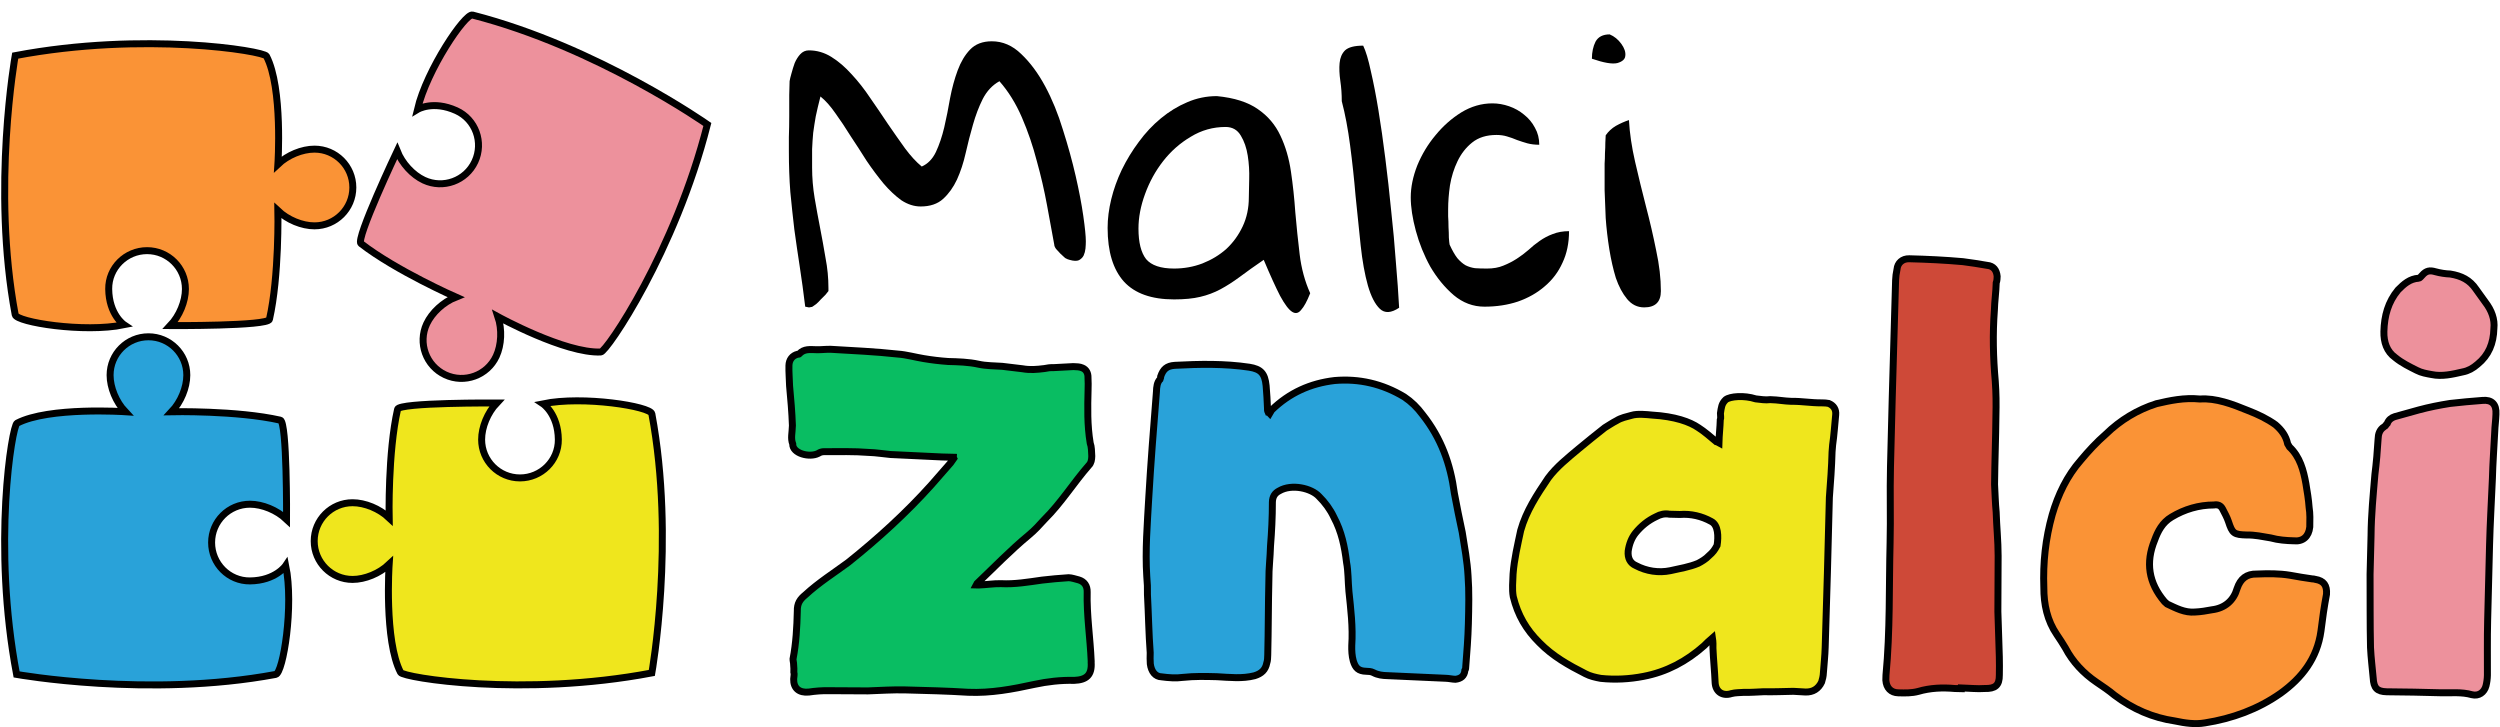 <svg xmlns="http://www.w3.org/2000/svg" fill="none" viewBox="0 0 1076 313" height="313" width="1076">
<path stroke-width="3" stroke="black" fill="#09BD62" d="M410.344 196.803C410.344 196.803 410.34 196.968 410.497 197.303L409.124 199.252L400.777 208.792C389.884 220.913 377.862 231.847 365.032 242.1C358.963 246.575 352.408 250.706 346.649 256.014C344.285 257.938 343.082 259.726 343.163 263.034C342.987 269.971 342.65 276.74 341.317 283.648C341.3 284.309 341.606 285.308 341.585 286.134C341.721 287.295 341.695 288.286 341.67 289.277C341.976 290.276 341.62 291.259 341.595 292.25C341.494 296.215 343.924 298.26 348.069 297.869C350.891 297.445 353.875 297.19 357.181 297.274L373.554 297.359C379.017 297.167 384.319 296.805 389.609 296.939C398.866 297.174 407.792 297.401 416.71 297.957C426.458 298.37 435.765 296.623 445.246 294.549C450.734 293.366 456.541 292.687 462.326 292.834C467.624 292.637 469.993 290.549 469.635 285.085L469.648 284.59C469.238 274.662 467.671 264.704 467.923 254.793C467.99 252.15 466.713 250.3 464.251 249.576C462.771 249.208 461.296 248.675 459.974 248.641C455.998 248.871 452.184 249.27 448.535 249.673C442.559 250.514 436.744 251.523 430.797 251.207C427.657 251.127 424.334 251.704 421.189 251.79L420.197 251.764L420.544 251.112C427.833 244.189 434.798 236.928 442.739 230.353C445.273 228.268 447.316 226.006 449.527 223.583C456.824 216.33 462.001 207.866 468.644 200.266C469.661 199.3 469.864 197.817 469.902 196.331C469.787 194.344 469.837 192.362 469.218 190.693C467.927 182.892 468.116 175.459 468.308 167.86C468.355 166.043 468.396 164.391 468.277 162.57C468.327 160.588 467.539 159.08 465.902 158.378C464.758 157.853 463.436 157.819 461.948 157.781L453.501 158.228C452.013 158.191 450.852 158.326 449.521 158.623C446.203 159.035 443.384 159.294 440.091 158.715L431.351 157.666C427.884 157.413 424.408 157.49 421.119 156.746C416.842 155.811 412.379 155.697 408.081 155.588C404.449 155.331 400.986 154.913 397.527 154.329C393.903 153.741 390.127 152.654 386.494 152.396C376.762 151.323 367.014 150.91 357.6 150.341C355.451 150.286 353.459 150.566 351.476 150.516C348.666 150.445 346.029 150.047 343.987 152.31C343.983 152.475 343.487 152.462 343.322 152.458C340.991 153.06 339.622 154.843 339.559 157.321C339.484 160.295 339.748 162.946 339.833 166.089C340.352 171.722 340.867 177.52 341.055 183.145C340.971 186.448 340.255 188.579 341.184 191.082C341.079 195.211 348.476 197.052 352.163 195.162C352.837 194.683 353.837 194.378 354.663 194.399C360.949 194.393 367.734 194.235 373.842 194.72C377.148 194.804 380.442 195.383 383.247 195.62L405.385 196.677L410.344 196.803Z"></path>
<path stroke-width="3" stroke="black" fill="#29A2D9" d="M546.455 177.942C546.294 177.773 546.137 177.438 545.806 177.43C545.492 176.76 545.505 176.265 545.522 175.604C545.436 172.461 545.185 169.315 544.938 166.002C544.411 160.7 542.639 158.837 537.697 158.05C526.986 156.456 516.229 156.679 505.629 157.237C502.149 157.479 500.624 158.928 499.552 162.041C499.544 162.372 499.531 162.867 499.358 163.193C498.002 164.481 497.782 166.624 497.732 168.607C496.515 183.948 495.303 199.124 494.422 214.308C493.807 225.532 492.856 236.913 493.567 248.006C493.827 250.822 493.929 253.304 493.862 255.947C494.314 264.223 494.43 272.656 495.047 280.936C495.006 282.588 494.964 284.24 495.091 285.731C495.503 289.047 497.267 291.241 499.912 291.308C502.879 291.714 506.181 291.963 509.169 291.543C514.144 291.008 518.773 291.125 523.732 291.251C529.348 291.559 534.625 292.188 539.952 290.836C542.953 289.92 544.647 288.31 545.219 285.35C545.575 284.367 545.608 283.045 545.637 281.889C545.91 271.152 545.856 260.242 546.132 249.339C546.084 244.71 546.702 239.932 546.828 234.977C547.313 228.873 547.638 222.6 547.636 216.154C547.699 213.676 548.728 212.215 550.572 211.27C555.945 208.1 564.494 210.135 567.712 213.688C570.294 216.233 572.533 219.265 574.102 222.611C577.419 228.811 578.743 235.29 579.563 242.088C580.293 245.908 580.184 250.203 580.571 254.511C581.37 262.134 582.33 269.927 581.798 277.848C581.744 279.995 581.85 282.312 582.457 284.476C583.374 287.475 584.662 288.83 587.968 288.914C588.96 288.939 590.117 288.968 591.097 289.489C593.055 290.53 595.034 290.746 597.183 290.8L622.296 291.933C623.619 291.967 625.098 292.335 626.42 292.368C628.743 292.097 630.26 290.978 630.488 288.505C630.831 288.017 630.844 287.522 630.861 286.861C631.346 280.758 631.836 274.489 631.991 268.377C632.167 261.439 632.343 254.502 631.849 247.878C631.513 241.588 630.345 235.442 629.348 229.136C628.168 223.486 626.984 218.002 625.969 212.356C624.304 199.752 620.287 188.575 612.273 178.455C610.035 175.423 607.453 172.878 604.362 170.816C594.913 165.122 584.88 162.884 574.437 163.776C563.985 164.998 554.95 169.066 547.319 176.476L546.455 177.942Z"></path>
<path stroke-width="3" stroke="black" fill="#EFE61D" d="M737.033 274.513C737.318 276.339 737.28 277.825 737.251 278.981C737.456 283.945 737.991 288.918 738.196 293.882C738.43 297.689 741.355 299.747 745.191 298.522C746.856 298.068 748.84 298.119 750.497 297.995C753.638 298.075 756.291 297.812 759.105 297.718C763.238 297.823 767.709 297.606 771.846 297.545C773.664 297.591 775.313 297.798 777.131 297.845C780.272 297.924 782.624 296.496 784.022 293.557C784.382 292.409 784.75 290.93 784.784 289.609C785.041 285.979 785.468 282.188 785.56 278.554C786.274 256.919 786.815 235.61 787.36 214.136C787.854 207.702 788.356 200.938 788.52 194.496C788.545 193.505 788.735 192.518 788.76 191.527C789.361 187.41 789.639 182.954 790.083 178.503C790.307 176.194 789.192 174.513 787.064 173.632C786.242 173.446 785.25 173.421 784.258 173.396C779.13 173.431 776.006 172.691 770.877 172.726C767.902 172.651 765.435 172.092 761.964 172.004C759.806 172.28 757.666 171.895 755.687 171.68C750.6 170.063 744.632 170.573 742.776 172.013C740.912 173.784 740.87 175.436 740.477 177.905C740.452 178.896 740.757 179.896 740.405 180.713C740.326 183.852 739.911 187.147 739.823 190.616C739.171 190.269 739.01 190.1 738.679 190.091C736.25 188.046 733.498 185.662 731.056 184.113C727.317 181.538 720.925 179.227 711.016 178.645C708.706 178.422 704.747 177.991 702.246 178.754C700.081 179.36 697.754 179.797 695.737 181.068C693.894 182.013 692.546 182.97 690.698 184.081C686.986 186.962 683.101 190.169 679.384 193.215C674.821 197.066 669.927 200.909 666.33 205.777C661.517 212.927 656.874 219.917 654.511 228.287C653.195 234.535 651.717 240.613 651.223 247.047C651.139 250.35 650.729 253.481 651.307 256.801C653.254 264.784 656.901 270.993 662.548 276.59C668.352 282.523 675.203 286.333 682.388 289.986C684.346 291.028 686.813 291.586 688.954 291.971C695.057 292.622 701.351 292.286 707.335 291.115C717.308 289.219 725.86 284.643 733.474 277.894C734.491 276.928 735.512 275.797 737.033 274.513ZM722.997 221.429C727.804 221.055 732.407 222.164 736.485 224.416C739.588 225.982 739.627 230.942 739.035 234.729C737.993 236.686 737.307 237.66 735.447 239.266C734.256 240.558 732.408 241.668 730.9 242.456C727.221 244.016 722.902 244.733 718.91 245.623C713.922 246.654 708.649 245.859 704.079 243.429C701.625 242.375 700.522 240.198 700.763 237.229C701.169 234.264 702.232 231.481 703.94 229.376C706.329 226.461 709.202 224.055 712.885 222.33C714.563 221.381 716.559 220.935 718.534 221.316C720.022 221.354 721.51 221.391 722.997 221.429Z"></path>
<path stroke-width="3" stroke="black" fill="#CE4938" d="M844.157 296.404C844.157 296.404 844.157 296.404 844.166 296.074C847.637 296.162 850.935 296.576 854.249 296.33C858.712 296.443 860.568 295.002 860.516 290.538C860.646 285.418 860.454 279.958 860.257 274.664L859.885 263.249L859.997 239.285C859.995 232.839 859.328 226.541 859.152 220.42C858.757 216.443 858.692 212.475 858.462 208.502C858.548 198.587 858.961 188.845 859.047 178.93C859.172 173.974 859.133 169.014 858.763 164.046C857.861 153.941 857.625 143.687 858.377 133.623C858.477 129.658 859.074 125.707 859.174 121.742C859.53 120.759 859.555 119.768 859.576 118.943C859.313 116.291 858.036 114.441 855.23 114.204C851.772 113.62 848.313 113.037 844.85 112.618C837.094 111.926 829.494 111.568 821.725 111.371C818.75 111.295 816.716 113.227 816.483 115.866C816.107 117.674 815.904 119.157 815.866 120.644C815.434 137.658 814.842 154.502 814.414 171.351L813.664 200.919C813.387 211.821 813.772 222.74 813.496 233.642C813.014 252.639 813.528 271.495 811.719 290.623L811.665 292.77C811.912 296.082 813.845 298.115 816.985 298.194C819.961 298.27 822.771 298.341 825.602 297.587C830.768 296.065 836.066 295.868 841.347 296.333L844.157 296.404Z"></path>
<path stroke-width="3" stroke="black" fill="#FA9336" d="M946.894 171.737C939.964 171.065 933.975 172.401 928.152 173.741C919.981 176.343 912.591 180.784 906.316 186.906C902.426 190.278 898.854 194.155 895.612 198.039C889.651 204.83 885.809 212.832 883.273 221.528C880.364 231.868 879.273 242.253 879.666 252.842C879.647 260.114 881.125 267.094 885.271 273.15C886.709 275.17 887.659 276.847 888.931 278.862C892.086 284.893 896.758 289.805 902.286 293.582C905.05 295.47 907.653 297.189 910.082 299.234C918.035 305.221 926.543 308.908 936.101 310.307C940.543 311.246 944.828 311.851 948.981 311.13C960.772 309.28 971.791 305.262 981.558 298.402C990.656 291.856 997.321 283.43 998.945 271.571C999.575 266.297 1000.37 260.863 1001.33 255.763C1001.59 251.968 1000.16 249.948 996.531 249.36C996.04 249.183 995.544 249.17 995.213 249.162C992.081 248.752 988.952 248.176 985.659 247.597C980.882 246.815 976.25 246.862 971.282 247.067C966.985 246.958 964.285 249.038 962.854 253.299C961.402 258.387 957.677 261.763 952.036 262.447C949.709 262.883 947.217 263.316 944.733 263.418C940.258 263.801 936.506 261.722 932.746 259.974L931.614 258.953C924.707 250.844 923.442 242.052 927.322 232.563C928.744 228.632 930.659 224.879 934.689 222.502C940.232 219.172 946.399 217.344 952.849 217.343C954.676 217.059 955.82 217.583 956.609 219.091C957.555 220.933 958.505 222.61 959.12 224.444C960.808 229.611 961.457 230.123 967.077 230.266C970.387 230.184 973.842 230.933 977.301 231.517C980.586 232.427 984.053 232.68 987.193 232.76C991.152 233.191 993.69 230.941 994.126 226.82C994.197 224.012 994.272 221.038 993.843 218.383C993.601 214.905 993.023 211.585 992.45 208.099C991.436 202.454 989.929 196.63 985.406 192.383L984.613 191.041C983.874 187.551 981.954 185.023 979.363 182.808C975.79 180.238 971.703 178.317 967.608 176.725C960.733 173.906 953.688 171.248 946.894 171.737Z"></path>
<path stroke-width="3" stroke="black" fill="#ED919C" d="M1071.5 234.733C1071.75 224.987 1072.32 215.58 1072.73 206.003C1072.9 199.231 1073.4 192.632 1073.73 185.864C1073.8 183.386 1074.19 180.916 1074.26 178.273C1074.53 173.983 1072.43 171.946 1068.45 172.341C1063.65 172.715 1059.17 173.097 1054.52 173.641C1050.04 174.353 1045.55 175.231 1041.06 176.44L1030.73 179.318C1029.23 179.776 1028.05 180.738 1027.51 182.212C1027 182.695 1026.65 183.512 1026.15 183.665C1024.13 184.936 1023.59 186.906 1023.54 188.888C1023.24 194.004 1022.78 199.282 1022.16 204.225C1021.44 212.802 1020.56 221.705 1020.5 230.464L1020.08 247.148C1020.14 257.728 1020.03 268.304 1020.27 278.723C1020.48 283.191 1021.04 287.503 1021.42 291.81C1021.64 296.114 1023.09 297.638 1027.23 297.743C1035 297.775 1042.93 297.976 1050.54 298.169C1055 298.282 1059.48 297.735 1063.92 299.004C1066.87 299.74 1069.23 297.982 1069.97 295.191C1070.34 293.712 1070.54 292.23 1070.58 290.578C1070.61 282.81 1070.48 275.038 1070.68 267.109L1071.5 234.733ZM1073.37 141.391C1073.8 137.435 1072.41 133.598 1069.69 130.058L1065.7 124.502C1062.99 120.466 1059.39 118.722 1054.61 117.94C1052.63 117.89 1050.16 117.496 1048.19 116.95C1045.73 116.227 1044.23 116.519 1042.53 118.46C1042.02 118.943 1041.5 119.756 1041.01 119.743C1037.2 119.977 1034.66 122.227 1032.11 124.807C1027.84 129.988 1026.21 135.897 1026.03 142.67C1025.92 147.295 1027.3 151.297 1030.88 153.867C1033.79 156.255 1037.06 157.826 1040.17 159.392C1042.12 160.433 1044.43 160.822 1046.57 161.207C1051.01 162.146 1055.5 161.103 1060 160.06C1062.32 159.623 1064.34 158.517 1066.37 156.751C1071.1 152.904 1073.21 147.833 1073.37 141.391Z"></path>
<path fill="black" d="M339.53 65.115C339.53 63.865 339.53 61.834 339.53 59.021C339.634 56.104 339.687 53.084 339.687 49.959C339.687 46.729 339.687 43.709 339.687 40.896C339.791 38.084 339.843 36.104 339.843 34.959C339.947 34.229 340.207 33.136 340.624 31.677C341.041 30.115 341.509 28.604 342.03 27.146C342.655 25.688 343.437 24.438 344.374 23.396C345.416 22.25 346.666 21.677 348.124 21.677C351.562 21.677 354.791 22.615 357.812 24.49C360.832 26.365 363.749 28.865 366.562 31.99C369.374 35.011 372.03 38.396 374.53 42.146C377.134 45.896 379.687 49.646 382.187 53.396C384.687 57.042 387.134 60.531 389.53 63.865C391.926 67.094 394.322 69.698 396.718 71.677C399.322 70.531 401.353 68.448 402.812 65.427C404.27 62.302 405.468 58.761 406.405 54.802C407.343 50.74 408.176 46.573 408.905 42.302C409.739 37.927 410.832 33.917 412.187 30.271C413.541 26.625 415.312 23.656 417.499 21.365C419.791 18.969 422.916 17.771 426.874 17.771C431.562 17.771 435.78 19.594 439.53 23.24C443.384 26.886 446.822 31.521 449.843 37.146C452.864 42.771 455.416 49.021 457.499 55.896C459.687 62.771 461.509 69.386 462.968 75.74C464.426 82.094 465.52 87.823 466.249 92.927C466.978 98.031 467.343 101.677 467.343 103.865C467.343 104.802 467.291 105.844 467.187 106.99C467.082 108.031 466.822 109.021 466.405 109.958C465.989 110.792 465.312 111.469 464.374 111.99C463.437 112.406 462.082 112.354 460.312 111.833C459.791 111.729 459.166 111.469 458.437 111.052C457.812 110.531 457.134 109.906 456.405 109.177C455.676 108.448 455.051 107.771 454.53 107.146C454.009 106.417 453.749 105.792 453.749 105.271C452.812 100.167 451.77 94.49 450.624 88.24C449.478 81.99 448.02 75.688 446.249 69.334C444.582 62.875 442.447 56.625 439.843 50.584C437.239 44.542 434.009 39.334 430.155 34.959C427.134 36.625 424.739 39.177 422.968 42.615C421.301 45.948 419.895 49.646 418.749 53.709C417.603 57.667 416.562 61.729 415.624 65.896C414.687 70.063 413.437 73.865 411.874 77.302C410.312 80.636 408.332 83.396 405.937 85.584C403.541 87.771 400.312 88.865 396.249 88.865C393.437 88.865 390.676 87.979 387.968 86.209C385.364 84.334 382.812 81.938 380.312 79.021C377.812 76 375.364 72.719 372.968 69.177C370.676 65.531 368.384 61.99 366.093 58.552C363.905 55.011 361.718 51.729 359.53 48.709C357.447 45.688 355.312 43.292 353.124 41.521C352.291 44.75 351.614 47.615 351.093 50.115C350.676 52.511 350.312 54.854 349.999 57.146C349.791 59.438 349.634 61.781 349.53 64.177C349.53 66.573 349.53 69.229 349.53 72.146C349.53 76.521 349.895 80.896 350.624 85.271C351.353 89.542 352.134 93.813 352.968 98.084C353.801 102.354 354.582 106.677 355.312 111.052C356.145 115.323 356.562 119.646 356.562 124.021V125.271C356.353 125.583 355.937 126.104 355.312 126.833C354.687 127.458 354.009 128.136 353.28 128.865C352.655 129.594 351.978 130.271 351.249 130.896C350.52 131.417 349.999 131.781 349.687 131.99C349.582 132.094 349.374 132.146 349.062 132.146C348.749 132.25 348.437 132.302 348.124 132.302C347.916 132.302 347.655 132.25 347.343 132.146C347.03 132.042 346.77 131.99 346.562 131.99C345.832 125.948 345.051 120.219 344.218 114.802C343.384 109.386 342.603 104.021 341.874 98.709C341.249 93.396 340.676 88.031 340.155 82.615C339.739 77.198 339.53 71.365 339.53 65.115Z"></path>
<path fill="black" d="M543.905 111.833C539.947 114.542 536.509 116.99 533.593 119.177C530.78 121.261 528.02 123.031 525.312 124.49C522.603 125.948 519.687 127.042 516.562 127.771C513.541 128.5 509.791 128.865 505.312 128.865C495.624 128.865 488.437 126.313 483.749 121.208C479.062 116 476.718 108.292 476.718 98.084C476.718 94.125 477.239 90.011 478.28 85.74C479.322 81.469 480.832 77.25 482.812 73.084C484.895 68.813 487.343 64.802 490.155 61.052C492.968 57.198 496.145 53.813 499.687 50.896C503.228 47.979 506.978 45.688 510.937 44.021C514.999 42.25 519.27 41.365 523.749 41.365C531.249 42.094 537.134 43.969 541.405 46.99C545.676 49.906 548.905 53.709 551.093 58.396C553.28 62.979 554.791 68.136 555.624 73.865C556.457 79.49 557.082 85.323 557.499 91.365C558.02 97.406 558.645 103.448 559.374 109.49C560.103 115.531 561.614 121.104 563.905 126.208C562.551 129.646 561.249 132.042 559.999 133.396C558.853 134.854 557.551 135.115 556.093 134.177C554.634 133.24 552.916 130.948 550.937 127.302C549.062 123.656 546.718 118.5 543.905 111.833ZM489.999 98.396C489.999 104.333 491.093 108.708 493.28 111.521C495.572 114.229 499.582 115.583 505.312 115.583C509.582 115.583 513.645 114.854 517.499 113.396C521.457 111.833 524.895 109.75 527.812 107.146C530.728 104.438 533.072 101.208 534.843 97.459C536.614 93.709 537.499 89.542 537.499 84.959C537.499 83.084 537.551 80.479 537.655 77.146C537.759 73.709 537.551 70.323 537.03 66.99C536.509 63.656 535.52 60.792 534.062 58.396C532.603 55.896 530.416 54.646 527.499 54.646C522.082 54.646 517.082 56.052 512.499 58.865C507.916 61.573 503.957 65.063 500.624 69.334C497.291 73.604 494.687 78.344 492.812 83.552C490.937 88.656 489.999 93.604 489.999 98.396Z"></path>
<path fill="black" d="M577.499 43.552C577.499 40.531 577.291 37.615 576.874 34.802C576.457 31.886 576.353 29.334 576.562 27.146C576.77 24.854 577.551 23.031 578.905 21.677C580.364 20.323 582.968 19.646 586.718 19.646C587.864 22.042 588.957 25.688 589.999 30.584C591.145 35.479 592.239 41.104 593.28 47.459C594.322 53.813 595.312 60.74 596.249 68.24C597.187 75.636 598.02 83.084 598.749 90.584C599.582 98.084 600.259 105.479 600.78 112.771C601.405 119.958 601.874 126.521 602.187 132.458C598.749 134.75 595.989 134.906 593.905 132.927C591.822 130.948 590.103 127.615 588.749 122.927C587.395 118.136 586.353 112.354 585.624 105.583C584.895 98.709 584.166 91.625 583.437 84.334C582.812 76.938 582.03 69.698 581.093 62.615C580.155 55.427 578.957 49.073 577.499 43.552Z"></path>
<path fill="black" d="M607.187 84.959C607.187 80.584 608.124 76 609.999 71.209C611.978 66.417 614.582 62.094 617.812 58.24C621.041 54.281 624.739 51 628.905 48.396C633.176 45.792 637.655 44.49 642.343 44.49C644.739 44.49 647.134 44.906 649.53 45.74C651.926 46.573 654.062 47.771 655.937 49.334C657.916 50.896 659.478 52.771 660.624 54.959C661.874 57.146 662.499 59.594 662.499 62.302C660.624 62.302 658.905 62.094 657.343 61.677C655.884 61.261 654.426 60.792 652.968 60.271C651.509 59.646 650.051 59.125 648.593 58.709C647.239 58.292 645.728 58.084 644.062 58.084C639.791 58.084 636.301 59.177 633.593 61.365C630.989 63.448 628.905 66.104 627.343 69.334C625.78 72.563 624.687 76.052 624.062 79.802C623.541 83.448 623.28 86.886 623.28 90.115C623.28 90.636 623.28 91.625 623.28 93.084C623.384 94.542 623.437 96.104 623.437 97.771C623.541 99.334 623.593 100.844 623.593 102.302C623.697 103.761 623.801 104.75 623.905 105.271C625.051 107.771 626.145 109.698 627.187 111.052C628.332 112.406 629.53 113.448 630.78 114.177C632.03 114.802 633.384 115.219 634.843 115.427C636.301 115.531 638.02 115.583 639.999 115.583C642.707 115.583 645.051 115.167 647.03 114.333C649.114 113.5 651.041 112.511 652.812 111.365C654.582 110.219 656.249 108.969 657.812 107.615C659.374 106.156 660.989 104.854 662.655 103.708C664.426 102.458 666.301 101.469 668.28 100.74C670.364 99.906 672.707 99.49 675.312 99.49C675.312 104.594 674.374 109.125 672.499 113.083C670.728 117.042 668.176 120.427 664.843 123.24C661.614 126.052 657.759 128.24 653.28 129.802C648.905 131.261 644.114 131.99 638.905 131.99C634.009 131.99 629.582 130.323 625.624 126.99C621.77 123.656 618.437 119.594 615.624 114.802C612.916 109.906 610.832 104.75 609.374 99.334C607.916 93.917 607.187 89.125 607.187 84.959Z"></path>
<path fill="black" d="M690.624 73.396C690.624 72.771 690.624 71.781 690.624 70.427C690.728 68.969 690.78 67.459 690.78 65.896C690.884 64.334 690.937 62.823 690.937 61.365C691.041 59.906 691.093 58.865 691.093 58.24C692.239 56.573 693.697 55.219 695.468 54.177C697.343 53.136 699.218 52.302 701.093 51.677C701.405 57.302 702.291 63.292 703.749 69.646C705.207 76 706.77 82.406 708.437 88.865C710.103 95.219 711.562 101.521 712.812 107.771C714.166 114.021 714.843 119.854 714.843 125.271C714.843 129.958 712.447 132.302 707.655 132.302C704.739 132.302 702.291 131.104 700.312 128.708C698.332 126.313 696.718 123.292 695.468 119.646C694.322 115.896 693.384 111.781 692.655 107.302C691.926 102.719 691.405 98.24 691.093 93.865C690.884 89.49 690.728 85.479 690.624 81.834C690.624 78.188 690.624 75.375 690.624 73.396ZM692.812 14.802C694.791 15.636 696.457 16.99 697.812 18.865C699.166 20.74 699.739 22.459 699.53 24.021C699.426 25.479 698.28 26.521 696.093 27.146C693.905 27.667 690.259 27.042 685.155 25.271C685.155 22.459 685.676 20.011 686.718 17.927C687.864 15.844 689.895 14.802 692.812 14.802Z"></path>
<path stroke-width="3" stroke="black" fill="#FA9336" d="M151.863 80.696C151.863 89.814 144.471 97.205 135.353 97.205C129.991 97.205 123.797 94.649 119.606 90.688C119.606 90.688 120.203 118.757 115.97 137.448C115.303 140.392 73.288 140.134 73.288 140.134C77.248 135.941 79.804 129.749 79.804 124.387C79.804 115.269 72.414 107.877 63.296 107.877C54.178 107.877 46.691 115.269 46.786 124.387C46.901 135.463 53.382 139.783 53.382 139.783C36.121 143.344 7.142 138.665 6.543 135.462C-3.653 80.887 6.543 23.944 6.543 23.944C61.906 13.44 113.512 21.919 114.677 24.154C121.8 37.816 119.606 70.704 119.606 70.704C123.797 66.743 129.991 64.187 135.353 64.187C144.471 64.187 151.863 71.578 151.863 80.696Z"></path>
<path stroke-width="3" stroke="black" fill="#29A2D9" d="M63.894 144.951C73.012 144.951 80.403 152.343 80.403 161.461C80.403 166.823 77.847 173.017 73.886 177.208C73.886 177.208 101.955 176.611 120.646 180.844C123.589 181.511 123.332 223.526 123.332 223.526C119.139 219.566 112.947 217.01 107.585 217.01C98.467 217.01 91.075 224.4 91.075 233.518C91.075 242.636 98.467 250.122 107.585 250.028C118.66 249.913 122.981 243.432 122.981 243.432C126.541 260.693 121.863 289.672 118.66 290.27C64.085 300.467 7.142 290.27 7.142 290.27C-3.362 234.908 5.116 183.302 7.352 182.137C21.014 175.014 53.902 177.208 53.902 177.208C49.941 173.017 47.385 166.823 47.385 161.461C47.384 152.343 54.776 144.951 63.894 144.951Z"></path>
<path stroke-width="3" stroke="black" fill="#EFE61D" d="M135.232 232.878C135.232 223.76 142.624 216.37 151.742 216.37C157.104 216.37 163.298 218.926 167.489 222.887C167.489 222.887 166.892 194.817 171.125 176.127C171.792 173.183 213.807 173.441 213.807 173.441C209.847 177.633 207.29 183.826 207.29 189.188C207.29 198.306 214.681 205.698 223.799 205.698C232.917 205.698 240.403 198.305 240.309 189.188C240.193 178.112 233.713 173.792 233.713 173.792C250.974 170.231 279.953 174.909 280.551 178.112C290.748 232.688 280.551 289.631 280.551 289.631C225.189 300.135 173.583 291.656 172.418 289.421C165.295 275.759 167.489 242.871 167.489 242.871C163.298 246.831 157.104 249.388 151.742 249.388C142.624 249.388 135.232 241.996 135.232 232.878Z"></path>
<path stroke-width="3" stroke="black" fill="#ED919C" d="M191.633 161.325C183.369 157.474 179.792 147.652 183.643 139.388C185.907 134.527 190.84 129.992 196.2 127.866C196.2 127.866 170.505 116.552 155.351 104.821C152.965 102.974 170.943 64.998 170.943 64.998C173.07 70.359 177.604 75.291 182.464 77.556C190.729 81.407 200.551 77.83 204.402 69.565C208.253 61.3 204.714 51.392 196.409 47.627C186.321 43.054 179.668 47.104 179.668 47.104C183.731 29.954 200.21 5.662 203.367 6.472C257.142 20.279 304.451 53.571 304.451 53.571C290.59 108.19 261.109 151.386 258.591 151.499C243.199 152.185 214.315 136.307 214.315 136.307C216.135 141.778 215.836 148.472 213.571 153.333C209.72 161.597 199.898 165.176 191.633 161.325Z"></path>
</svg>
